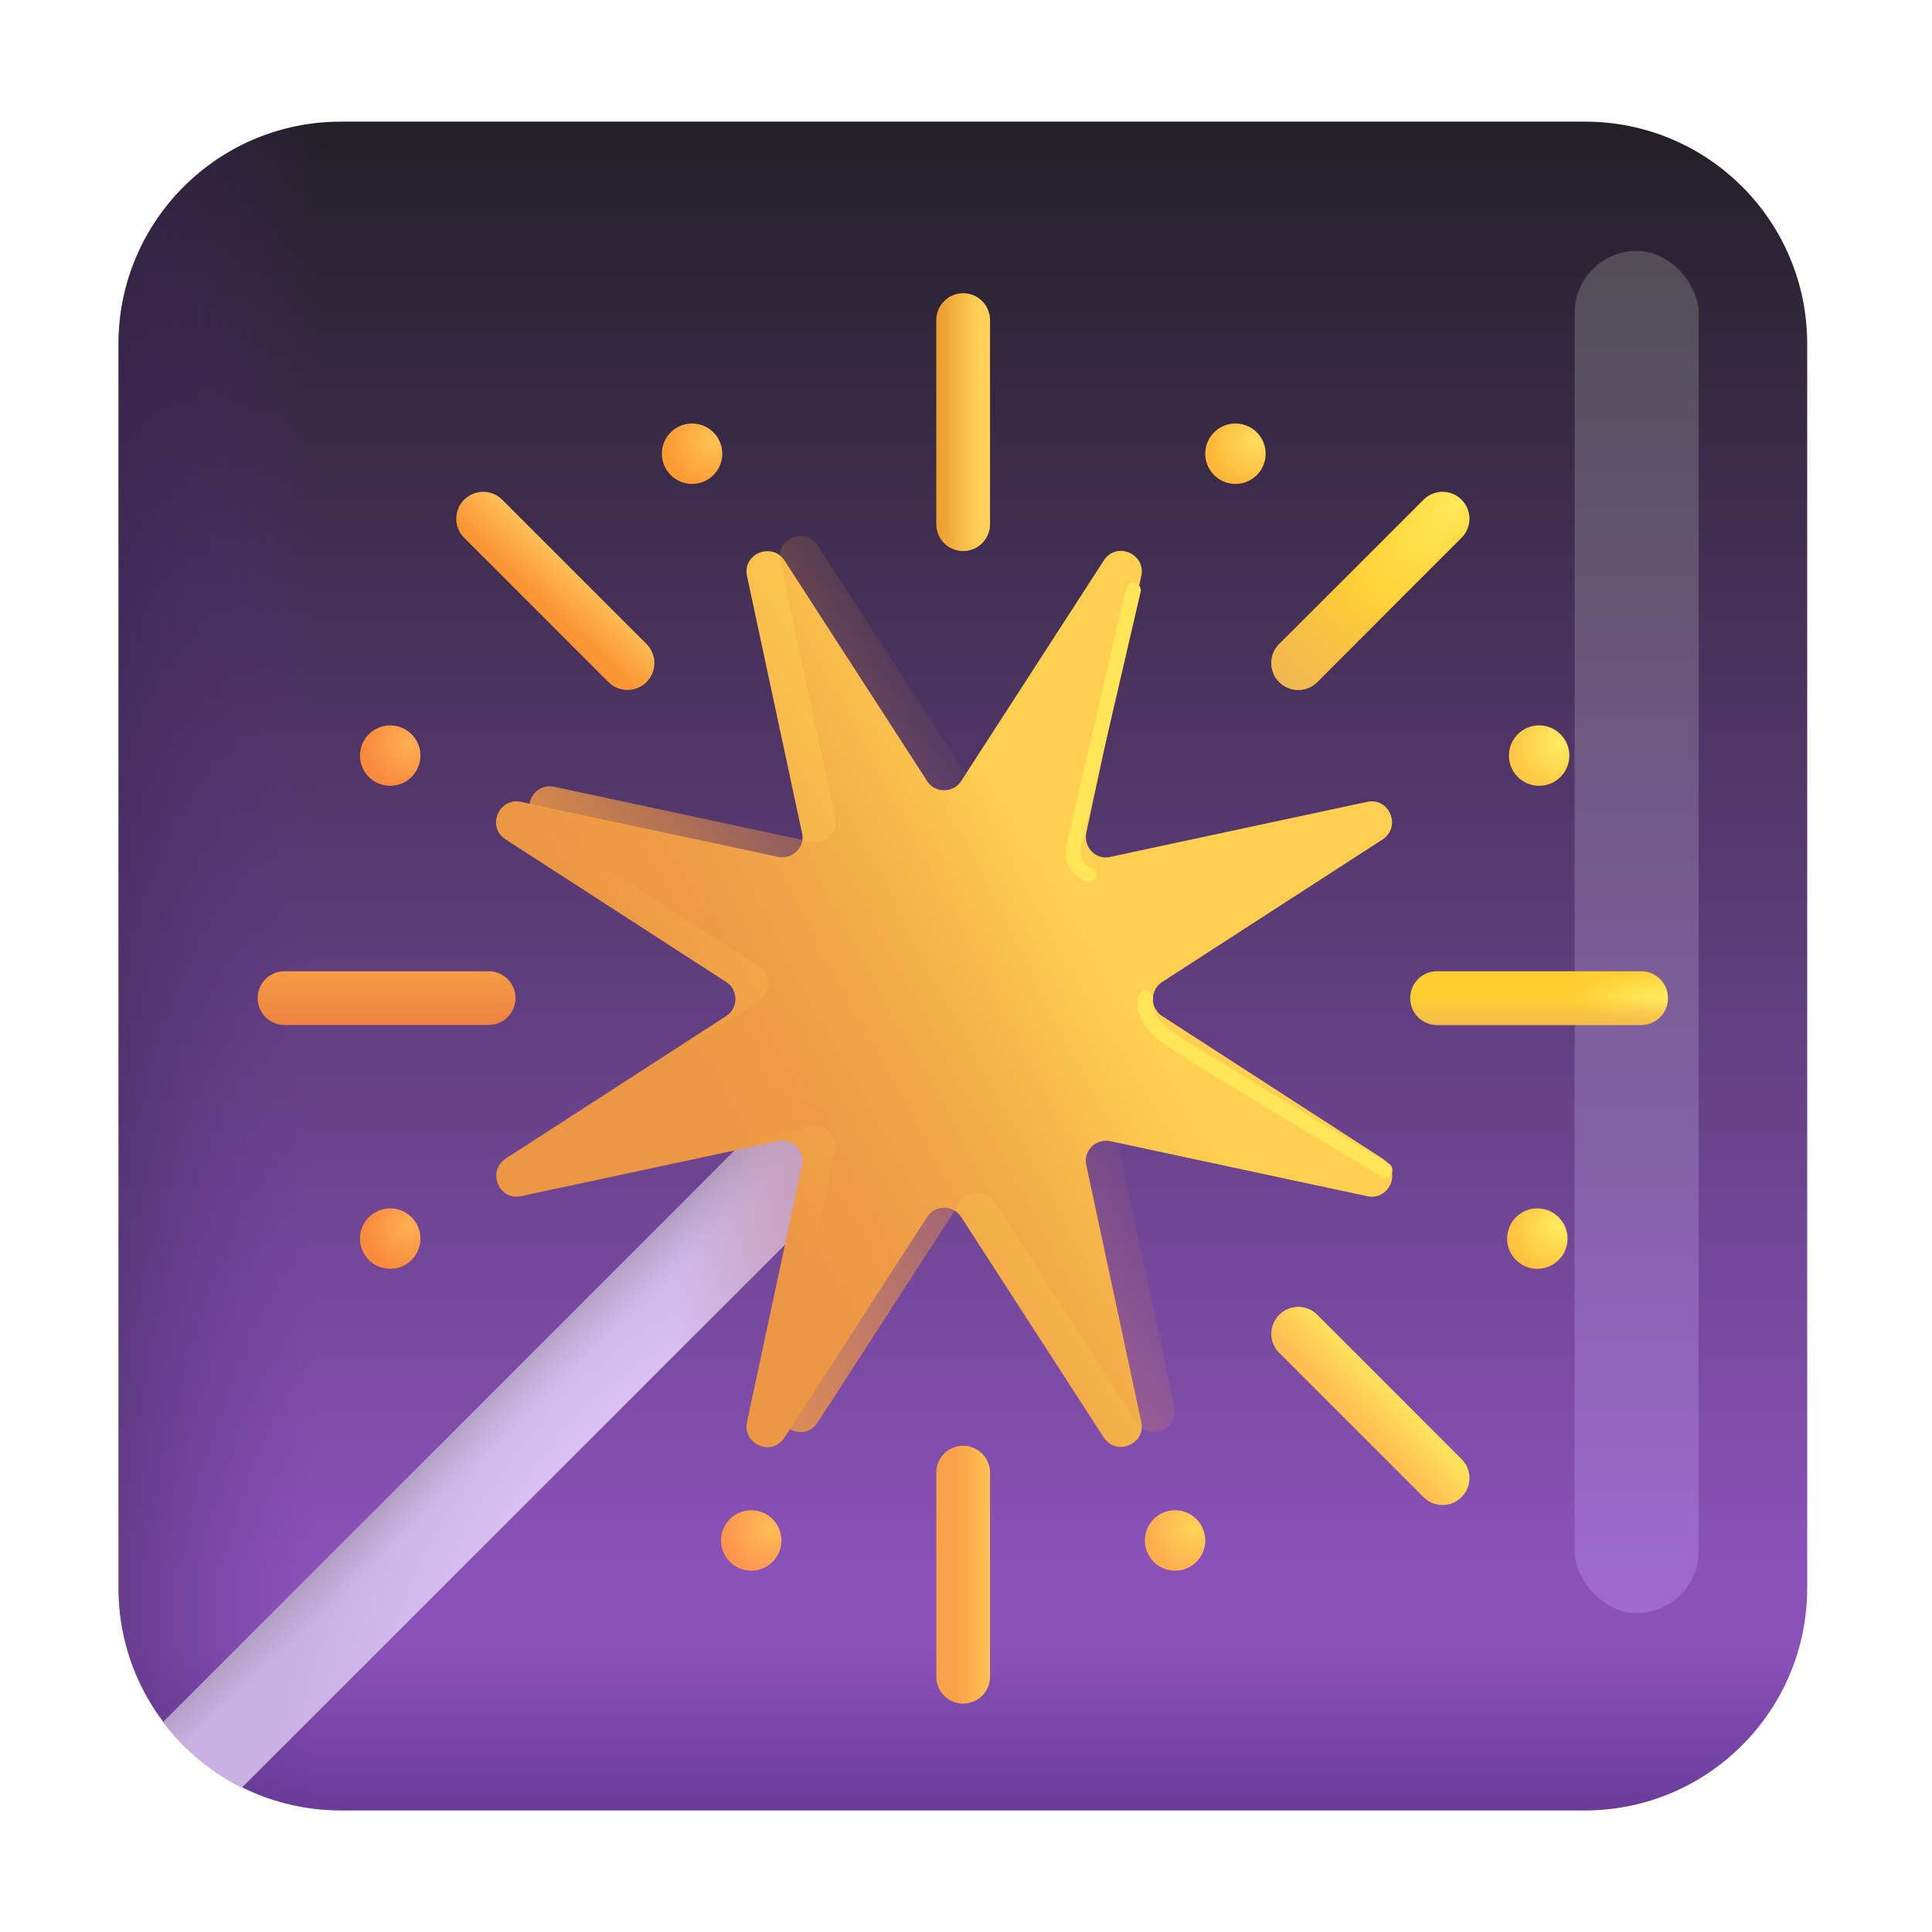 <svg xmlns="http://www.w3.org/2000/svg" fill="none" viewBox="0 0 32 32"><path fill="url(#svg-4bcd572b-c83d-490f-9efb-0e40280ad38c-a)" d="M26.253 2.015H5.643c-2.03 0-3.68 1.65-3.68 3.68v20.61c0 2.03 1.65 3.68 3.68 3.68h20.61c2.03 0 3.68-1.65 3.68-3.68V5.695c0-2.03-1.64-3.68-3.68-3.68"/><path fill="url(#svg-f17b4f89-626f-4eaf-b0b1-1bd28a951865-b)" d="M26.253 2.015H5.643c-2.03 0-3.68 1.65-3.68 3.68v20.61c0 2.03 1.65 3.68 3.68 3.68h20.61c2.03 0 3.68-1.65 3.68-3.68V5.695c0-2.03-1.64-3.68-3.68-3.68"/><path fill="url(#svg-42fa79ae-3fd4-4bcc-b27d-1f330143481e-c)" d="M26.253 2.015H5.643c-2.03 0-3.68 1.65-3.68 3.68v20.61c0 2.03 1.65 3.68 3.68 3.68h20.61c2.03 0 3.68-1.65 3.68-3.68V5.695c0-2.03-1.64-3.68-3.68-3.68"/><path fill="#CAB1E3" d="m13.393 17.832-10.69 10.69c.34.46.79.83 1.3 1.09l10.59-10.59z"/><path fill="url(#svg-105d8638-6516-4e39-8dcb-3fc2835c5c59-d)" d="m13.393 17.832-10.69 10.69c.34.46.79.83 1.3 1.09l10.59-10.59z"/><path fill="url(#svg-f9074862-a849-43c5-9634-d5b46547b585-e)" d="m13.393 17.832-10.69 10.69c.34.46.79.83 1.3 1.09l10.59-10.59z"/><path fill="url(#svg-de4fb942-ddd6-4d45-927b-c6dcc6bbfff4-f)" d="m13.393 17.832-10.69 10.69c.34.46.79.83 1.3 1.09l10.59-10.59z"/><g filter="url(#svg-35136674-696e-4807-9903-e59b93ce54c1-g)"><rect width="2.055" height="22.561" x="26.08" y="4.156" fill="url(#svg-1b3a426c-ad13-4eef-b0e5-1e19490169a4-h)" rx="1.027"/></g><path fill="url(#svg-4f58ff18-14de-4d28-8a1c-b4199e9ec3f9-i)" d="M11.963 7.515a.5.5 0 1 1-1 0 .5.5 0 0 1 1 0"/><path fill="url(#svg-339af144-80c4-43a3-bb9a-c994c74a0cf8-j)" d="M8.318 8.277a.445.445 0 1 0-.63.63l2.39 2.39a.445.445 0 1 0 .63-.63z"/><path fill="url(#svg-054d23e1-a4fc-4797-903b-d5fe10c5596f-k)" d="M6.463 13.015a.5.5 0 1 0 0-1 .5.5 0 0 0 0 1"/><path fill="url(#svg-2b3d6d21-996b-4510-aa87-49c867f4ec54-l)" d="M4.713 16.087a.445.445 0 1 0 0 .89h3.38a.445.445 0 1 0 0-.89z"/><path fill="url(#svg-8ce68282-8cf4-45ce-afcf-081bf3f5a2f1-m)" d="M6.463 21.015a.5.5 0 1 0 0-1 .5.5 0 0 0 0 1"/><path fill="url(#svg-30a5ce1c-dd9e-4ac1-9c5c-dfc586814c99-n)" d="M12.443 26.015a.5.5 0 1 0 0-1 .5.5 0 0 0 0 1"/><path fill="url(#svg-cf6f1b74-0daf-48e9-be8a-12ae2bc7524b-o)" d="M15.953 23.947c.245 0 .445.2.445.445v3.38a.445.445 0 0 1-.89 0v-3.38c0-.246.199-.445.445-.445"/><path fill="url(#svg-0df02497-0e4f-4fce-a97f-205b0271c974-p)" d="M19.963 25.515a.5.5 0 1 1-1 0 .5.5 0 0 1 1 0"/><path fill="url(#svg-845e367e-9db8-4ecb-bc88-876031fa6cc3-q)" d="M21.188 21.777a.445.445 0 0 1 .63 0l2.39 2.39a.445.445 0 1 1-.63.63l-2.39-2.39a.445.445 0 0 1 0-.63"/><path fill="url(#svg-4ec02465-7574-4dd4-87b9-1d1c66fb8b01-r)" d="M25.963 20.515a.5.5 0 1 1-1 0 .5.5 0 0 1 1 0"/><path fill="url(#svg-3b9ef0ca-11d7-411d-9d24-bf137b45d175-s)" d="M23.358 16.532c0-.246.199-.445.444-.445h3.38a.445.445 0 1 1 0 .89h-3.38a.445.445 0 0 1-.444-.445"/><path fill="url(#svg-b3e6ab53-579c-44a5-b71b-797773fbd237-t)" d="M23.358 16.532c0-.246.199-.445.444-.445h3.38a.445.445 0 1 1 0 .89h-3.38a.445.445 0 0 1-.444-.445"/><path fill="url(#svg-3e539b5b-4e7a-48d5-aeb8-84f4a912d1e7-u)" d="M25.993 12.515a.5.5 0 1 1-1 0 .5.5 0 0 1 1 0"/><path fill="url(#svg-b6e01357-51ca-4b16-9b21-89ebadac1f28-v)" d="M24.208 8.277a.445.445 0 0 1 0 .63l-2.39 2.39a.445.445 0 1 1-.63-.63l2.39-2.39a.445.445 0 0 1 .63 0"/><path fill="url(#svg-99bae40b-4547-4975-a460-d86c87f8da43-w)" d="M24.208 8.277a.445.445 0 0 1 0 .63l-2.39 2.39a.445.445 0 1 1-.63-.63l2.39-2.39a.445.445 0 0 1 .63 0"/><path fill="url(#svg-cddf093c-2e67-4f78-a3a6-97ed5ddfd984-x)" d="M20.963 7.515a.5.5 0 1 1-1 0 .5.5 0 0 1 1 0"/><path fill="url(#svg-db3ece2f-98a4-4900-9a0f-e5b50cecdd7c-y)" d="M16.398 5.302a.445.445 0 0 0-.89 0v3.38a.445.445 0 1 0 .89 0z"/><g filter="url(#svg-cf3bf4d2-ae2a-4b0b-96f2-7c69e1a31eb3-z)"><path fill="url(#svg-13bbcf00-a323-4102-8cac-207f8e335994-A)" d="m22.943 13.282-4.25.91c-.24.06-.45-.16-.4-.4l.91-4.25c.08-.37-.41-.58-.62-.26l-2.36 3.65c-.13.21-.44.21-.57 0l-2.36-3.65c-.21-.31-.7-.11-.62.26l.91 4.25c.06.24-.16.45-.4.4l-4.25-.91c-.37-.08-.58.41-.26.62l3.65 2.36c.21.13.21.44 0 .57l-3.65 2.36c-.31.21-.11.7.26.62l4.25-.91c.24-.06.45.16.4.4l-.91 4.25c-.08.37.41.58.62.26l2.36-3.65c.13-.21.44-.21.57 0l2.36 3.65c.21.31.7.11.62-.26l-.91-4.25c-.06-.24.16-.45.4-.4l4.25.91c.37.08.58-.41.26-.62l-3.65-2.36a.337.337 0 0 1 0-.57l3.65-2.36c.31-.21.11-.7-.26-.62"/></g><g filter="url(#svg-179b1a82-4062-42cc-b522-0ba0b3007222-B)"><path fill="url(#svg-8f7eb84b-3f86-4601-a719-c88b8959f496-C)" d="m22.943 13.282-4.25.91c-.24.06-.45-.16-.4-.4l.91-4.25c.08-.37-.41-.58-.62-.26l-2.36 3.65c-.13.21-.44.21-.57 0l-2.36-3.65c-.21-.31-.7-.11-.62.26l.91 4.25c.06.24-.16.45-.4.4l-4.25-.91c-.37-.08-.58.41-.26.62l3.65 2.36c.21.13.21.44 0 .57l-3.65 2.36c-.31.21-.11.7.26.62l4.25-.91c.24-.06.45.16.4.4l-.91 4.25c-.08.37.41.58.62.26l2.36-3.65c.13-.21.44-.21.57 0l2.36 3.65c.21.31.7.11.62-.26l-.91-4.25c-.06-.24.16-.45.4-.4l4.25.91c.37.08.58-.41.26-.62l-3.65-2.36a.337.337 0 0 1 0-.57l3.65-2.36c.31-.21.11-.7-.26-.62"/></g><g filter="url(#svg-f75745b6-842d-4eae-bde0-420f573aa393-D)"><path stroke="#FFE557" stroke-linecap="round" stroke-width=".25" d="M18.975 16.532c-.039.109-.008.4.423.692.43.293 2.539 1.558 3.539 2.154"/></g><g filter="url(#svg-4e55574d-06f2-4b17-ba70-03d0445ba078-E)"><path stroke="#FFE557" stroke-linecap="round" stroke-width=".25" d="m18.77 9.778-.982 4.232a.403.403 0 0 0 .25.48"/></g><defs><linearGradient id="svg-4bcd572b-c83d-490f-9efb-0e40280ad38c-a" x1="15.947" x2="15.947" y1="26.061" y2=".464" gradientUnits="userSpaceOnUse"><stop stop-color="#8A52B9"/><stop offset="1" stop-color="#1C1C1D"/></linearGradient><linearGradient id="svg-f17b4f89-626f-4eaf-b0b1-1bd28a951865-b" x1="-1.783" x2="5.247" y1="20.315" y2="20.315" gradientUnits="userSpaceOnUse"><stop stop-color="#181818"/><stop offset="1" stop-color="#5E2E91" stop-opacity="0"/></linearGradient><linearGradient id="svg-42fa79ae-3fd4-4bcc-b27d-1f330143481e-c" x1="17.127" x2="17.127" y1="31.59" y2="27.281" gradientUnits="userSpaceOnUse"><stop offset=".127" stop-color="#5D328D"/><stop offset="1" stop-color="#5D328D" stop-opacity="0"/></linearGradient><linearGradient id="svg-105d8638-6516-4e39-8dcb-3fc2835c5c59-d" x1="6.993" x2="7.724" y1="23.722" y2="24.475" gradientUnits="userSpaceOnUse"><stop stop-color="#A594B1"/><stop offset="1" stop-color="#A594B1" stop-opacity="0"/></linearGradient><linearGradient id="svg-1b3a426c-ad13-4eef-b0e5-1e19490169a4-h" x1="27.108" x2="27.108" y1="4.156" y2="26.717" gradientUnits="userSpaceOnUse"><stop stop-color="#514E55"/><stop offset="1" stop-color="#9F6AD1"/></linearGradient><linearGradient id="svg-339af144-80c4-43a3-bb9a-c994c74a0cf8-j" x1="9.383" x2="8.844" y1="9.259" y2="9.831" gradientUnits="userSpaceOnUse"><stop stop-color="#FFC059"/><stop offset="1" stop-color="#FB9634"/></linearGradient><linearGradient id="svg-2b3d6d21-996b-4510-aa87-49c867f4ec54-l" x1="6.403" x2="6.403" y1="16.087" y2="16.977" gradientUnits="userSpaceOnUse"><stop stop-color="#F59C43"/><stop offset="1" stop-color="#ED8242"/></linearGradient><linearGradient id="svg-cf6f1b74-0daf-48e9-be8a-12ae2bc7524b-o" x1="16.548" x2="15.831" y1="26.493" y2="26.493" gradientUnits="userSpaceOnUse"><stop stop-color="#FFC953"/><stop offset="1" stop-color="#FAA249"/></linearGradient><linearGradient id="svg-845e367e-9db8-4ecb-bc88-876031fa6cc3-q" x1="22.845" x2="22.285" y1="22.829" y2="23.356" gradientUnits="userSpaceOnUse"><stop stop-color="#FFE25B"/><stop offset="1" stop-color="#FFBE52"/></linearGradient><linearGradient id="svg-b3e6ab53-579c-44a5-b71b-797773fbd237-t" x1="25.713" x2="25.713" y1="17.171" y2="16.532" gradientUnits="userSpaceOnUse"><stop stop-color="#F0B258"/><stop offset="1" stop-color="#F0B258" stop-opacity="0"/></linearGradient><linearGradient id="svg-99bae40b-4547-4975-a460-d86c87f8da43-w" x1="21.057" x2="22.853" y1="11.734" y2="9.787" gradientUnits="userSpaceOnUse"><stop stop-color="#F0B258"/><stop offset="1" stop-color="#F0B258" stop-opacity="0"/></linearGradient><linearGradient id="svg-db3ece2f-98a4-4900-9a0f-e5b50cecdd7c-y" x1="16.249" x2="15.586" y1="7.355" y2="7.355" gradientUnits="userSpaceOnUse"><stop stop-color="#FFD257"/><stop offset="1" stop-color="#ECA132"/></linearGradient><linearGradient id="svg-13bbcf00-a323-4102-8cac-207f8e335994-A" x1="21.087" x2="12.932" y1="14.724" y2="19.733" gradientUnits="userSpaceOnUse"><stop offset=".291" stop-color="#FFCF50"/><stop offset="1" stop-color="#EC9744"/></linearGradient><linearGradient id="svg-8f7eb84b-3f86-4601-a719-c88b8959f496-C" x1="20.023" x2="10.139" y1="16.547" y2="20.707" gradientUnits="userSpaceOnUse"><stop offset=".21" stop-color="#EC9744" stop-opacity="0"/><stop offset="1" stop-color="#EC9744"/></linearGradient><radialGradient id="svg-f9074862-a849-43c5-9634-d5b46547b585-e" cx="0" cy="0" r="1" gradientTransform="rotate(132.898 -.215 14.337)scale(7.7 2.559)" gradientUnits="userSpaceOnUse"><stop stop-color="#DFC7F6"/><stop offset="1" stop-color="#DFC7F6" stop-opacity="0"/></radialGradient><radialGradient id="svg-de4fb942-ddd6-4d45-927b-c6dcc6bbfff4-f" cx="0" cy="0" r="1" gradientTransform="matrix(-1.374 6.249 -1.935 -.425 13.552 18.979)" gradientUnits="userSpaceOnUse"><stop stop-color="#C79CB8"/><stop offset="1" stop-color="#C79CB8" stop-opacity="0"/></radialGradient><radialGradient id="svg-4f58ff18-14de-4d28-8a1c-b4199e9ec3f9-i" cx="0" cy="0" r="1" gradientTransform="rotate(133.363 4.318 6.197)scale(.772 .772)" gradientUnits="userSpaceOnUse"><stop stop-color="#FFC255"/><stop offset="1" stop-color="#FC9B32"/></radialGradient><radialGradient id="svg-054d23e1-a4fc-4797-903b-d5fe10c5596f-k" cx="0" cy="0" r="1" gradientTransform="matrix(-.53 .562 -.562 -.53 6.788 12.313)" gradientUnits="userSpaceOnUse"><stop stop-color="#FFB052"/><stop offset="1" stop-color="#FA8A3D"/></radialGradient><radialGradient id="svg-8ce68282-8cf4-45ce-afcf-081bf3f5a2f1-m" cx="0" cy="0" r="1" gradientTransform="matrix(-.53 .562 -.562 -.53 6.788 20.313)" gradientUnits="userSpaceOnUse"><stop stop-color="#FFB052"/><stop offset="1" stop-color="#FA8A3D"/></radialGradient><radialGradient id="svg-30a5ce1c-dd9e-4ac1-9c5c-dfc586814c99-n" cx="0" cy="0" r="1" gradientTransform="rotate(133.363 .928 15.408)scale(.772 .772)" gradientUnits="userSpaceOnUse"><stop stop-color="#FFBD55"/><stop offset="1" stop-color="#FF964F"/></radialGradient><radialGradient id="svg-0df02497-0e4f-4fce-a97f-205b0271c974-p" cx="0" cy="0" r="1" gradientTransform="matrix(-.53 .562 -.562 -.53 19.788 25.313)" gradientUnits="userSpaceOnUse"><stop stop-color="#FFD556"/><stop offset="1" stop-color="#FFAE4E"/></radialGradient><radialGradient id="svg-4ec02465-7574-4dd4-87b9-1d1c66fb8b01-r" cx="0" cy="0" r="1" gradientTransform="matrix(-.53 .562 -.562 -.53 25.788 20.313)" gradientUnits="userSpaceOnUse"><stop stop-color="#FFEB5F"/><stop offset="1" stop-color="#FFC23E"/></radialGradient><radialGradient id="svg-3b9ef0ca-11d7-411d-9d24-bf137b45d175-s" cx="0" cy="0" r="1" gradientTransform="matrix(-1.602 0 0 -.458 27.628 16.532)" gradientUnits="userSpaceOnUse"><stop stop-color="#FFED61"/><stop offset="1" stop-color="#FFCF32"/></radialGradient><radialGradient id="svg-3e539b5b-4e7a-48d5-aeb8-84f4a912d1e7-u" cx="0" cy="0" r="1" gradientTransform="matrix(-.53 .562 -.562 -.53 25.818 12.313)" gradientUnits="userSpaceOnUse"><stop stop-color="#FFEC61"/><stop offset="1" stop-color="#FFC744"/></radialGradient><radialGradient id="svg-b6e01357-51ca-4b16-9b21-89ebadac1f28-v" cx="0" cy="0" r="1" gradientTransform="matrix(-2.141 2.328 -.664 -.61 24.51 7.89)" gradientUnits="userSpaceOnUse"><stop stop-color="#FFED61"/><stop offset="1" stop-color="#FFCF32"/></radialGradient><radialGradient id="svg-cddf093c-2e67-4f78-a3a6-97ed5ddfd984-x" cx="0" cy="0" r="1" gradientTransform="matrix(-.53 .562 -.562 -.53 20.788 7.313)" gradientUnits="userSpaceOnUse"><stop stop-color="#FFDC5C"/><stop offset="1" stop-color="#FFB737"/></radialGradient><filter id="svg-35136674-696e-4807-9903-e59b93ce54c1-g" width="7.055" height="27.561" x="23.58" y="1.656" color-interpolation-filters="sRGB" filterUnits="userSpaceOnUse"><feFlood flood-opacity="0" result="BackgroundImageFix"/><feBlend in="SourceGraphic" in2="BackgroundImageFix" result="shape"/><feGaussianBlur result="effect1_foregroundBlur_18_372" stdDeviation="1.25"/></filter><filter id="svg-cf3bf4d2-ae2a-4b0b-96f2-7c69e1a31eb3-z" width="15.144" height="14.844" x="8.215" y="9.125" color-interpolation-filters="sRGB" filterUnits="userSpaceOnUse"><feFlood flood-opacity="0" result="BackgroundImageFix"/><feBlend in="SourceGraphic" in2="BackgroundImageFix" result="shape"/><feColorMatrix in="SourceAlpha" result="hardAlpha" values="0 0 0 0 0 0 0 0 0 0 0 0 0 0 0 0 0 0 127 0"/><feOffset dx="-.3"/><feGaussianBlur stdDeviation=".25"/><feComposite in2="hardAlpha" k2="-1" k3="1" operator="arithmetic"/><feColorMatrix values="0 0 0 0 1 0 0 0 0 0.906 0 0 0 0 0.365 0 0 0 1 0"/><feBlend in2="shape" result="effect1_innerShadow_18_372"/></filter><filter id="svg-179b1a82-4062-42cc-b522-0ba0b3007222-B" width="15.094" height="15.094" x="8.515" y="8.875" color-interpolation-filters="sRGB" filterUnits="userSpaceOnUse"><feFlood flood-opacity="0" result="BackgroundImageFix"/><feBlend in="SourceGraphic" in2="BackgroundImageFix" result="shape"/><feColorMatrix in="SourceAlpha" result="hardAlpha" values="0 0 0 0 0 0 0 0 0 0 0 0 0 0 0 0 0 0 127 0"/><feOffset dx=".25" dy="-.25"/><feGaussianBlur stdDeviation=".25"/><feComposite in2="hardAlpha" k2="-1" k3="1" operator="arithmetic"/><feColorMatrix values="0 0 0 0 0.882 0 0 0 0 0.502 0 0 0 0 0.282 0 0 0 1 0"/><feBlend in2="shape" result="effect1_innerShadow_18_372"/></filter><filter id="svg-f75745b6-842d-4eae-bde0-420f573aa393-D" width="5.425" height="4.297" x="18.237" y="15.807" color-interpolation-filters="sRGB" filterUnits="userSpaceOnUse"><feFlood flood-opacity="0" result="BackgroundImageFix"/><feBlend in="SourceGraphic" in2="BackgroundImageFix" result="shape"/><feGaussianBlur result="effect1_foregroundBlur_18_372" stdDeviation=".3"/></filter><filter id="svg-4e55574d-06f2-4b17-ba70-03d0445ba078-E" width="2.444" height="6.162" x="17.05" y="9.053" color-interpolation-filters="sRGB" filterUnits="userSpaceOnUse"><feFlood flood-opacity="0" result="BackgroundImageFix"/><feBlend in="SourceGraphic" in2="BackgroundImageFix" result="shape"/><feGaussianBlur result="effect1_foregroundBlur_18_372" stdDeviation=".3"/></filter></defs></svg>